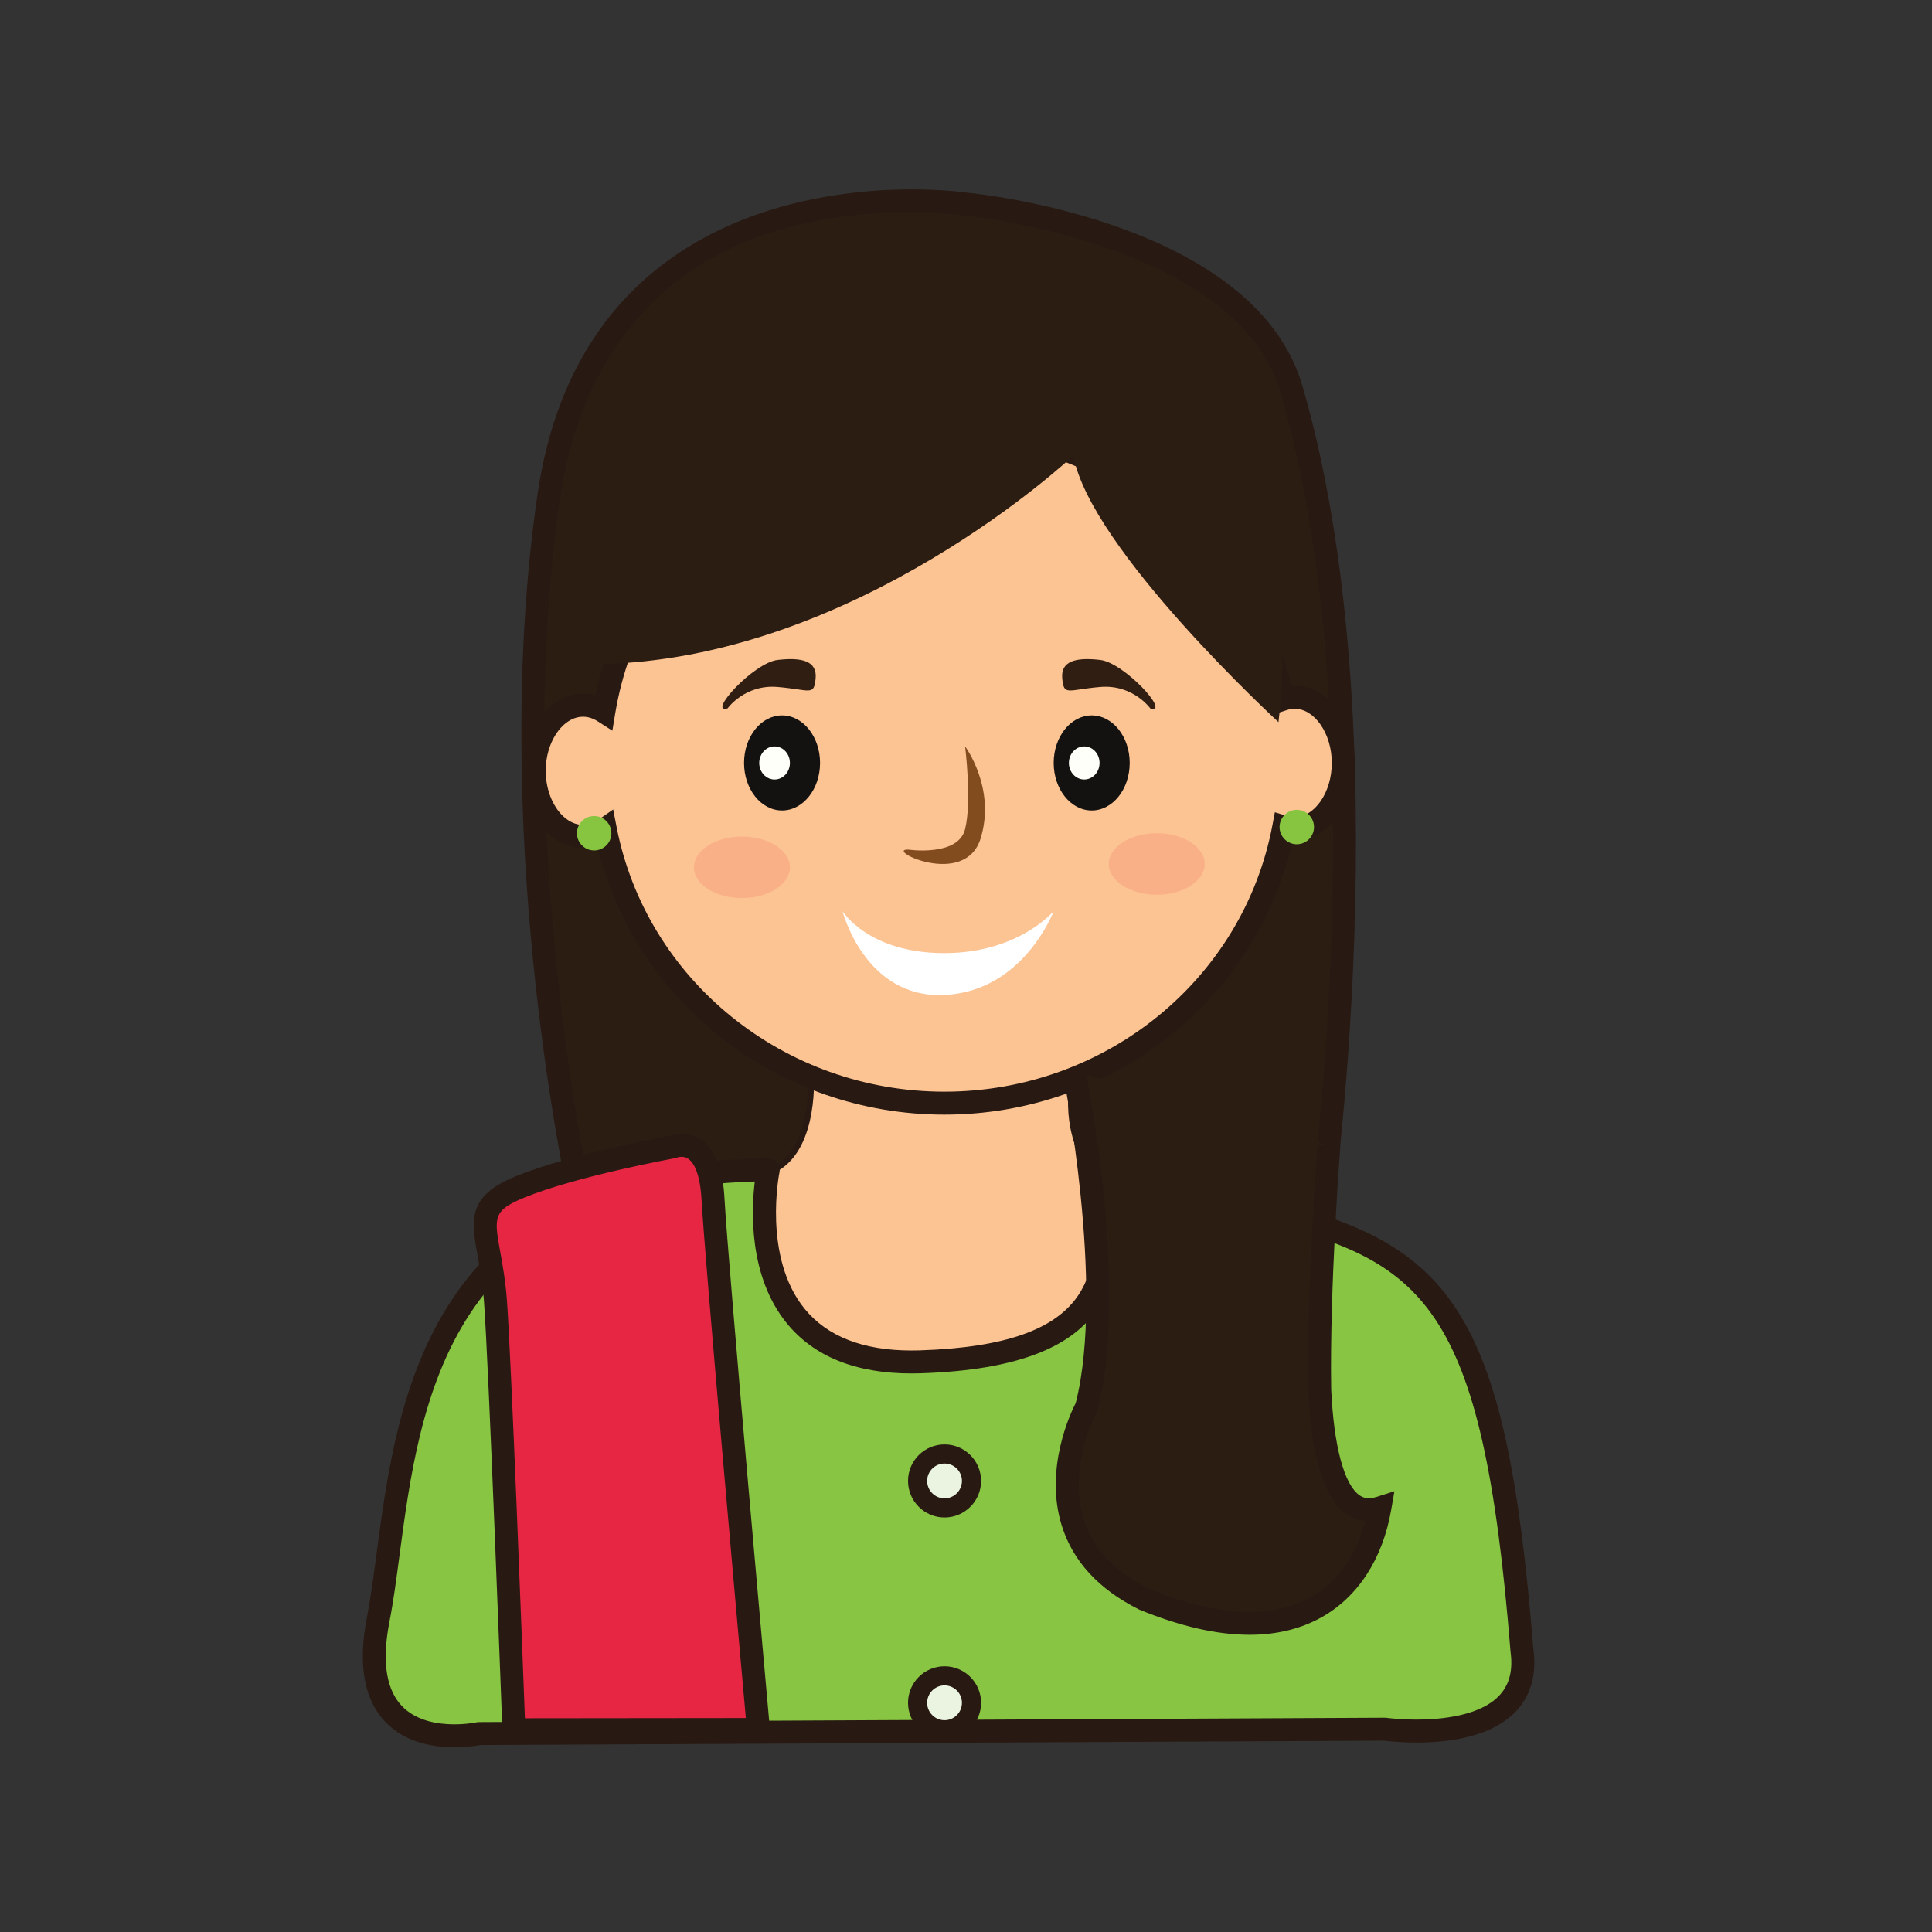 <?xml version="1.0" encoding="utf-8"?>
<!-- Generator: Adobe Illustrator 16.0.0, SVG Export Plug-In . SVG Version: 6.00 Build 0)  -->
<!DOCTYPE svg PUBLIC "-//W3C//DTD SVG 1.1//EN" "http://www.w3.org/Graphics/SVG/1.1/DTD/svg11.dtd">
<svg version="1.1" id="Layer_1" xmlns="http://www.w3.org/2000/svg" xmlns:xlink="http://www.w3.org/1999/xlink" x="0px" y="0px"
	 width="500px" height="500px" viewBox="0 0 500 500" enable-background="new 0 0 500 500" xml:space="preserve">
<rect x="0" y="0" width="500" height="500" fill="#333333" stroke="none"/>
<g id="Layer_1_copy_32">
	<g>
		<path fill="#2C1D13" d="M249.603,52.773c0,0-94.552-13.993-107.58,75.737c-13.026,89.731,8.682,184.29,8.682,184.29
			s-4.825,9.158,32.327,3.854c37.147-5.303,158.228,1.652,158.228,1.652s19.301-128.042-7.232-218.258
			C321.485,59.527,249.603,52.773,249.603,52.773z"/>
		<path fill="#281912" d="M343.794,321.432l-2.704-0.156c-0.634-0.035-63.947-3.642-112.426-3.642
			c-20.872,0-36.085,0.662-45.217,1.964c-7.819,1.118-14.42,1.684-19.622,1.684c-8.638,0-13.564-1.492-15.501-4.705
			c-0.816-1.354-0.915-2.764-0.688-3.889c-2.031-9.324-20.884-99.651-8.556-184.603c10.36-71.368,71.187-79.073,96.854-79.073
			c8.442,0,13.874,0.79,14.103,0.824c2.859,0.265,73.849,7.402,86.824,49.338c26.426,89.844,7.526,218.294,7.335,219.578
			L343.794,321.432z M153.604,313.671c0.619,0.461,2.949,1.666,10.222,1.666c4.925,0,11.24-0.545,18.782-1.623
			c9.406-1.34,24.9-2.019,46.057-2.019c42.897,0,97.325,2.81,110.029,3.496c2.543-18.84,16.421-132.905-7.521-214.303
			c-11.792-38.111-81.151-45.091-81.851-45.158c-0.203-0.025-5.42-0.777-13.388-0.777c-69.808,0-86.965,46.352-90.974,73.983
			c-12.795,88.162,8.426,182.259,8.638,183.198l0.247,1.072L153.604,313.671z"/>
	</g>
	<g>
		<path fill="#FCC393" d="M209.842,277.287c0,0,1.511,18.996-8.771,25.029c-10.282,6.033-16.341,79.793-16.341,79.793
			l123.744,22.438l-13.508-80.944l-14.825-24.843c0,0-4.896-7.985-2.144-21.475C280.756,263.783,209.748,266.436,209.842,277.287z"
			/>
		<path fill="#281912" d="M309.38,405.466l-1.039-0.188l-124.408-22.557l0.056-0.672c0.251-3.029,6.217-74.215,16.706-80.379
			c9.756-5.719,8.422-24.143,8.406-24.332c-0.008-1.027,0.421-1.957,1.274-2.818c4.642-4.688,22.302-7.137,37.357-7.137
			c5.829,0,25.237,0.455,30.019,6.316c0.922,1.125,1.252,2.385,0.974,3.734c-2.664,13.049,2.006,20.856,2.051,20.938l14.927,25.104
			L309.38,405.466z M185.525,381.498l122.042,22.133l-13.308-79.768l-14.757-24.721c-0.203-0.328-5.012-8.382-2.231-22.011
			c0.186-0.897-0.035-1.714-0.67-2.493c-2.906-3.56-13.97-5.771-28.87-5.771c-16.916,0-32.521,2.883-36.301,6.695
			c-0.578,0.58-0.851,1.142-0.848,1.713c0.062,0.742,1.424,19.484-9.137,25.679C193.375,307.693,187.283,360.602,185.525,381.498z"
			/>
	</g>
	<g>
		<g>
			<path fill="#FCC393" d="M335.01,180.451c-1.031,0-2.022,0.212-2.979,0.525c-8.184-39.987-44.29-70.125-87.632-70.125
				c-44.472,0-81.247,31.766-88.118,73.326c-1.645-1.055-3.457-1.687-5.391-1.687c-6.974,0-12.631,7.618-12.631,17.005
				c0,9.391,5.657,17.009,12.631,17.009c2.08,0,4.024-0.75,5.754-1.958c7.858,40.384,44.13,70.945,87.755,70.945
				c43.815,0,80.198-30.824,87.84-71.475c0.897,0.275,1.816,0.443,2.771,0.443c6.977,0,12.628-7.618,12.628-17.004
				C347.638,188.061,341.985,180.451,335.01,180.451z"/>
		</g>
		<g>
			<path fill="#281912" d="M244.397,288.464c-42.945,0-80.116-29.03-89.849-69.568c-1.197,0.381-2.421,0.577-3.66,0.577
				c-8.603,0-15.604-8.963-15.604-19.979c0-11.019,7.002-19.975,15.604-19.975c1.066,0,2.123,0.142,3.162,0.424
				c8.76-41.984,46.157-72.065,90.347-72.065c42.862,0,80.195,29.108,89.903,69.622c8.997-0.573,16.308,8.642,16.308,19.955
				c0,11.198-7.285,20.327-16.033,19.965C325.397,258.762,287.941,288.464,244.397,288.464z M158.688,209.49l0.87,4.487
				c7.728,39.718,43.409,68.546,84.84,68.546c41.683,0,77.397-29.045,84.921-69.056l0.61-3.252l3.17,0.961
				c0.694,0.208,1.321,0.309,1.91,0.309c5.233,0,9.658-6.425,9.658-14.031s-4.425-14.035-9.658-14.035
				c-0.607,0-1.277,0.121-2.055,0.38l-3.169,1.035l-0.668-3.263c-8.029-39.258-43.658-67.752-84.721-67.752
				c-42.573,0-78.402,29.792-85.185,70.839l-0.737,4.448l-3.797-2.433c-6.544-4.185-13.451,3.394-13.451,12.82
				c0,9.56,7.12,17.229,13.714,12.616L158.688,209.49z"/>
		</g>
	</g>
	<g>
		<path fill="#141211" d="M212.23,197.447c0,6.794-4.409,12.306-9.838,12.306c-5.428,0-9.833-5.511-9.833-12.306
			c0-6.79,4.405-12.301,9.833-12.301C207.821,185.146,212.23,190.657,212.23,197.447z"/>
	</g>
	<g>
		<path fill="#FFFFFA" d="M204.426,197.456c0,2.361-1.773,4.279-3.971,4.279c-2.191,0-3.966-1.918-3.966-4.279
			c0-2.374,1.774-4.284,3.966-4.284C202.652,193.172,204.426,195.082,204.426,197.456z"/>
	</g>
	<g>
		<path fill="#141211" d="M292.367,197.447c0,6.794-4.408,12.306-9.835,12.306c-5.429,0-9.839-5.511-9.839-12.306
			c0-6.79,4.41-12.301,9.839-12.301C287.959,185.146,292.367,190.657,292.367,197.447z"/>
	</g>
	<g>
		<path fill="#FFFFFA" d="M284.564,197.456c0,2.361-1.776,4.279-3.965,4.279c-2.197,0-3.971-1.918-3.971-4.279
			c0-2.374,1.771-4.284,3.971-4.284C282.788,193.172,284.564,195.082,284.564,197.456z"/>
	</g>
	<g>
		<path fill="#834C1F" d="M235.018,219.874c0,0,12.961,1.93,14.75-5.308c1.785-7.233,0-21.394,0-21.394s8.037,10.784,4.017,23.811
			C249.768,230.005,228.828,219.767,235.018,219.874z"/>
	</g>
	<g opacity="0.7">
		<g>
			<path fill="#F9A880" d="M204.426,224.463c0,4.397-5.551,7.959-12.415,7.959c-6.854,0-12.413-3.562-12.413-7.959
				c0-4.401,5.559-7.959,12.413-7.959C198.875,216.504,204.426,220.062,204.426,224.463z"/>
		</g>
	</g>
	<g opacity="0.7">
		<g>
			<path fill="#F9A880" d="M311.785,223.6c0,4.397-5.561,7.959-12.416,7.959c-6.852,0-12.415-3.562-12.415-7.959
				c0-4.401,5.563-7.958,12.415-7.958C306.226,215.641,311.785,219.198,311.785,223.6z"/>
		</g>
	</g>
	<g>
		<path fill="#FFFFFF" d="M218.037,235.795c0,0,5.806,22.678,26.36,21.708c20.558-0.965,28.296-21.708,28.296-21.708
			s-9.075,10.87-28.296,10.87C224.658,246.665,218.037,235.795,218.037,235.795z"/>
	</g>
	<g>
		<path fill="#301E12" d="M188.288,183.338c0,0,4.468-6.276,12.959-5.554c8.494,0.725,9.384,2.416,9.832-2.17
			c0.446-4.582-3.579-5.546-9.832-4.821C194.999,171.515,182.93,184.789,188.288,183.338z"/>
	</g>
	<g>
		<path fill="#301E12" d="M297.694,183.338c0,0-4.468-6.276-12.958-5.554c-8.491,0.725-9.383,2.416-9.829-2.17
			c-0.447-4.582,3.579-5.546,9.829-4.821C290.994,171.515,303.061,184.789,297.694,183.338z"/>
	</g>
	<g>
		<path fill="#87C542" d="M198.819,302.74c0,0-10.821,51.307,39.353,49.703c56.549-1.81,47.123-30.164,48.569-49.703
			c0,0-9.39-0.951,37.646,9.9c47.04,10.854,62.237,23.885,69.472,114.337c3.62,26.05-35.457,20.537-35.457,20.537l-234.453,1.131
			c0,0-33.292,7.277-26.055-29.63C105.131,382.109,100.381,303.652,198.819,302.74z"/>
		<path fill="#281912" d="M117.624,452.201c-5.73,0-13.646-1.318-18.816-7.601c-4.802-5.829-6.088-14.635-3.828-26.153
			c0.949-4.842,1.702-10.533,2.502-16.555c5.355-40.341,13.447-101.308,101.312-102.121c0.851,0.039,1.753,0.391,2.322,1.086
			c0.572,0.692,0.795,1.61,0.615,2.49c-0.048,0.225-4.421,21.932,6.483,35.342c5.837,7.18,15.149,10.819,27.683,10.819
			c0.718,0,1.438-0.014,2.181-0.034c45.672-1.457,45.594-20.041,45.516-38.011c-0.012-2.351-0.02-4.601,0.067-6.799
			c-0.716-0.86-0.716-1.797-0.603-2.41c0.213-1.155,1.197-2.508,3.275-2.508c0.346,0,0.706,0.039,0.706,0.039
			c0.815,0.08,1.522,0.483,2.001,1.073c3.229,1.004,12.069,3.361,36.017,8.89c50.03,11.545,64.6,27.408,71.763,116.992
			c0.872,6.231-0.476,11.553-4.024,15.629c-6.193,7.108-17.651,8.604-26.18,8.604c-4.272,0-7.526-0.377-8.402-0.489l-233.967,1.131
			C123.363,451.783,120.838,452.201,117.624,452.201z M195.341,305.775c-79.406,2.291-86.66,56.883-91.968,96.896
			c-0.812,6.121-1.58,11.896-2.564,16.92c-1.903,9.693-1.028,16.84,2.588,21.236c6.391,7.768,19.861,4.928,19.924,4.916
			c0.196-0.043,0.409-0.062,0.612-0.066l234.457-1.131c0.077-0.02,0.283,0.008,0.428,0.029c0.032,0.004,3.334,0.457,7.799,0.457
			c5.97,0,16.726-0.851,21.696-6.562c2.406-2.762,3.255-6.391,2.604-11.086c-7.245-90.555-22.352-101.5-67.195-111.848
			c-16.789-3.875-28.234-6.668-34.182-8.344c-0.02,1.375-0.012,2.785-0.01,4.244c0.084,18.856,0.187,42.325-51.263,43.971
			c-0.808,0.027-1.593,0.039-2.37,0.039c-14.423,0-25.296-4.385-32.311-13.035C193.705,330.232,194.434,313.189,195.341,305.775z"/>
	</g>
	<g>
		<path fill="#2C1D13" d="M330.868,186.888c0,0-48.798-44.864-53.085-68.99c0,0-56.608,53.467-124.02,53.993
			c0,0,7.12-83.417,83.268-76.179C313.173,102.948,337.302,132.378,330.868,186.888z"/>
	</g>
	<g>
		<path fill="#EAF4E0" d="M251.432,383.266c0,3.858-3.131,6.979-6.982,6.979l0,0c-3.855,0-6.979-3.121-6.979-6.979l0,0
			c0-3.854,3.123-6.98,6.979-6.98l0,0C248.301,376.285,251.432,379.412,251.432,383.266L251.432,383.266z"/>
		<path fill="#281912" d="M244.448,392.723c-5.213,0-9.453-4.246-9.453-9.457c0-5.216,4.24-9.455,9.453-9.455
			c5.214,0,9.456,4.239,9.456,9.455C253.904,388.477,249.662,392.723,244.448,392.723z M244.448,378.761
			c-2.482,0-4.504,2.021-4.504,4.505c0,2.481,2.021,4.506,4.504,4.506c2.483,0,4.503-2.023,4.503-4.506
			C248.951,380.781,246.931,378.761,244.448,378.761z"/>
	</g>
	<g>
		<path fill="#EAF4E0" d="M251.432,440.683c0,3.859-3.131,6.984-6.982,6.984l0,0c-3.855,0-6.979-3.125-6.979-6.984l0,0
			c0-3.854,3.123-6.979,6.979-6.979l0,0C248.301,433.705,251.432,436.83,251.432,440.683L251.432,440.683z"/>
		<path fill="#281912" d="M244.448,450.14c-5.213,0-9.453-4.241-9.453-9.457c0-5.213,4.24-9.45,9.453-9.45
			c5.214,0,9.456,4.237,9.456,9.45C253.904,445.898,249.662,450.14,244.448,450.14z M244.448,436.181
			c-2.482,0-4.504,2.021-4.504,4.502c0,2.482,2.021,4.509,4.504,4.509c2.483,0,4.503-2.025,4.503-4.509
			C248.951,438.2,246.931,436.181,244.448,436.181z"/>
	</g>
	<g>
		<path fill="#87C541" d="M158.224,215.641c0,2.463-1.997,4.455-4.46,4.455c-2.459,0-4.455-1.992-4.455-4.455
			c0-2.464,1.996-4.452,4.455-4.452C156.227,211.189,158.224,213.177,158.224,215.641z"/>
	</g>
	<g>
		<path fill="#87C541" d="M340.066,214.041c0,2.459-1.992,4.452-4.455,4.452c-2.46,0-4.457-1.992-4.457-4.452
			c0-2.464,1.997-4.457,4.457-4.457C338.074,209.584,340.066,211.577,340.066,214.041z"/>
	</g>
	<g>
		<path fill="#E72643" d="M128.197,336.337c-1.39-18.028-7.662-23.375,6.271-29.112c13.941-5.74,39.611-10.4,39.611-10.4
			s9.484-4.084,10.438,13.305c0.952,17.395,11.76,137.461,11.76,137.461l-63.292,0.078
			C132.985,447.667,129.456,352.634,128.197,336.337z"/>
		<path fill="#281912" d="M132.985,450.636c-1.6,0-2.911-1.264-2.969-2.858c-0.036-0.951-3.543-95.156-4.781-111.211
			c-0.354-4.564-1.017-8.234-1.605-11.476c-1.687-9.313-2.805-15.463,9.712-20.616c13.468-5.543,37.039-9.988,39.945-10.525
			c0.581-0.199,1.702-0.514,3.109-0.514c3.803,0,10.302,2.149,11.087,16.532c0.937,17.144,11.646,136.158,11.752,137.361
			c0.075,0.83-0.203,1.649-0.766,2.268c-0.564,0.613-1.357,0.968-2.192,0.968l-63.288,0.071H132.985L132.985,450.636z
			 M176.396,299.378c-0.673,0-1.184,0.19-1.188,0.195c-0.177,0.065-0.411,0.141-0.601,0.174c-0.249,0.045-25.523,4.67-39.006,10.221
			c-8.073,3.322-7.74,5.177-6.127,14.064c0.584,3.211,1.305,7.209,1.683,12.077c1.138,14.771,4.08,92.326,4.688,108.579l57.18-0.062
			c-1.729-19.301-10.617-118.694-11.478-134.332C181.371,307.011,180.509,299.378,176.396,299.378z"/>
	</g>
	<g>
		<path fill="#2C1D13" d="M277.998,277.287c0,0,11.281,55.717,3.189,86.883l0,0c0,0-18.149,33.164,14.858,49.672
			c40.271,16.502,57.437-2.645,61.066-23.596c-11.699,3.734-14.873-15.275-15.572-30.631c-0.451-26.545,2.37-63.207,2.37-63.207"/>
		<path fill="#281912" d="M323.368,423.08c-8.393,0-17.896-2.168-28.447-6.488l-0.204-0.094
			c-10.348-5.176-17.048-12.451-19.92-21.627c-4.615-14.752,2.322-29.293,3.604-31.779c7.664-30.221-3.202-84.672-3.312-85.219
			l5.82-1.18c0.468,2.303,11.323,56.752,3.153,88.227l-0.267,0.672c-0.08,0.139-7.54,14.127-3.313,27.545
			c2.365,7.527,8.016,13.586,16.791,17.998c17.504,7.15,31.543,7.924,41.738,2.283c8.707-4.812,12.586-13.361,14.313-19.77
			c-1.75-0.16-3.391-0.758-4.874-1.789c-5.767-4.015-9.092-14.816-9.88-32.111c-0.448-26.463,2.351-63.197,2.377-63.57l5.923,0.459
			c-0.026,0.365-2.801,36.828-2.36,62.926c0.67,14.613,3.343,24.644,7.335,27.42c0.776,0.537,2.071,1.164,4.361,0.437l4.669-1.494
			l-0.84,4.83c-2.2,12.718-8.646,22.609-18.146,27.865C336.514,421.591,330.322,423.08,323.368,423.08z"/>
	</g>
</g>
</svg>
